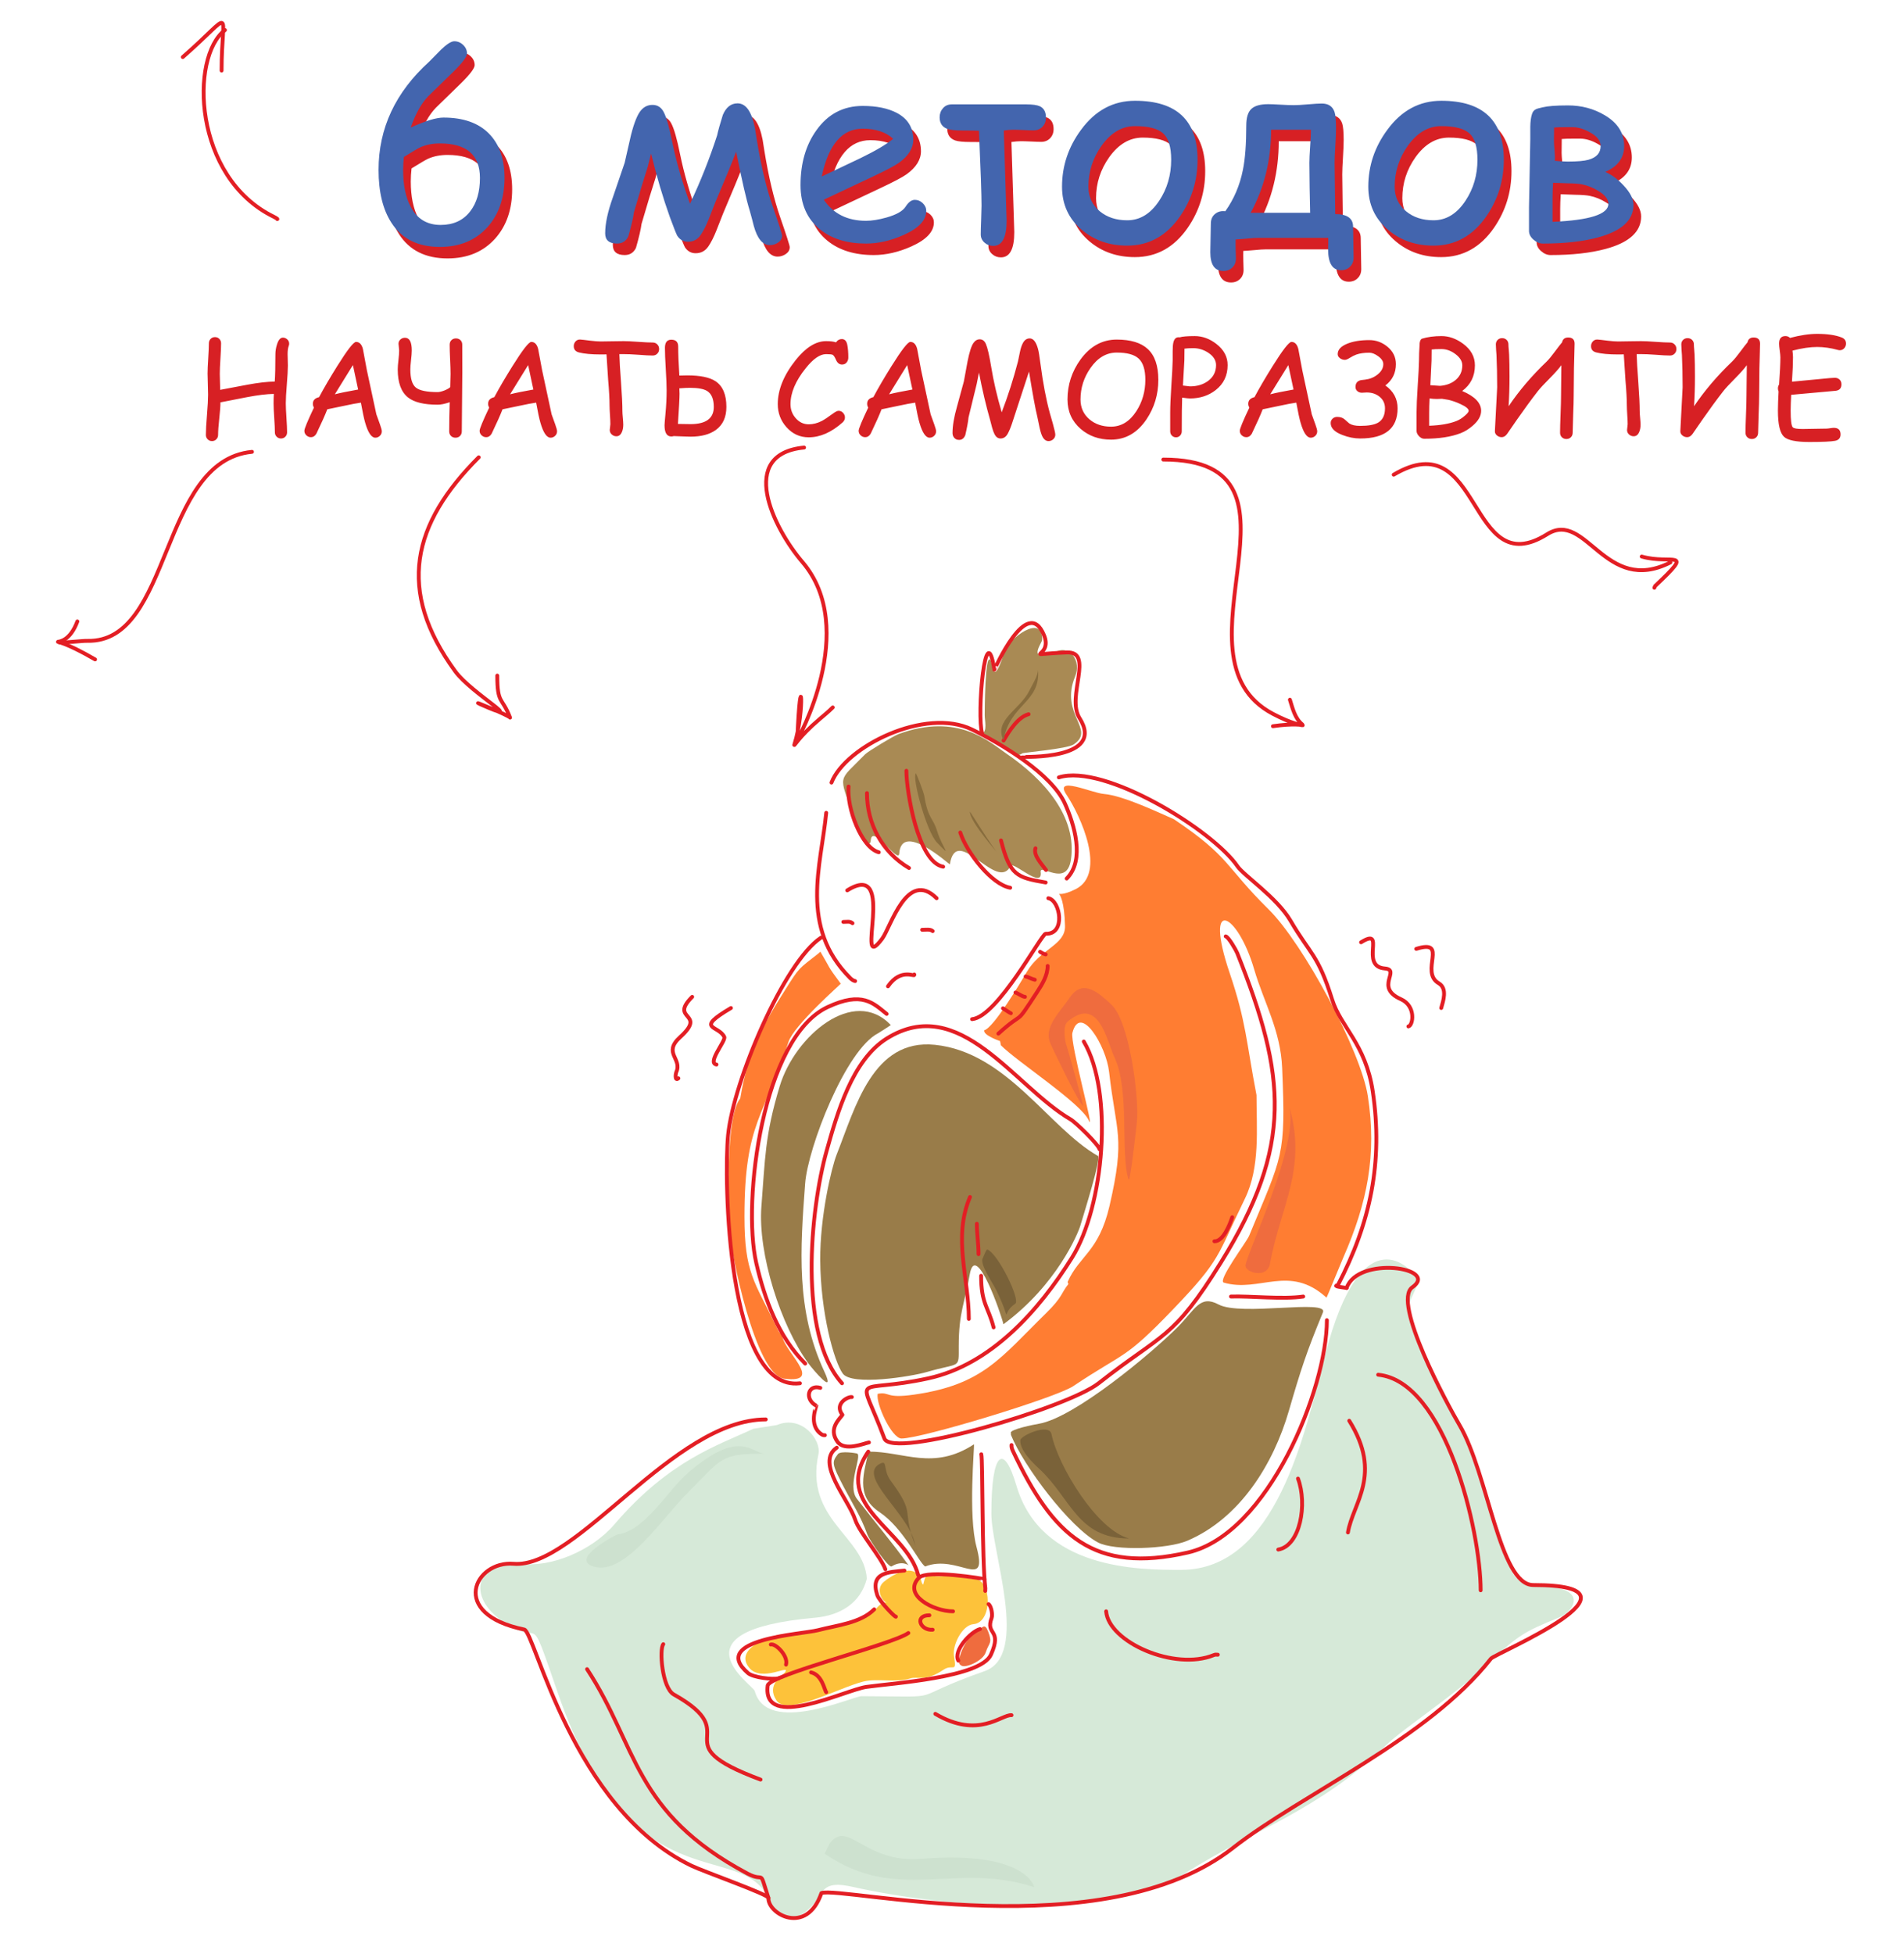 <?xml version="1.0" encoding="UTF-8" standalone="no"?>
<!DOCTYPE svg PUBLIC "-//W3C//DTD SVG 1.1//EN" "http://www.w3.org/Graphics/SVG/1.1/DTD/svg11.dtd">
<svg width="773px" height="793px" version="1.1" xmlns="http://www.w3.org/2000/svg" xmlns:xlink="http://www.w3.org/1999/xlink" xml:space="preserve" xmlns:serif="http://www.serif.com/" style="fill-rule:evenodd;clip-rule:evenodd;stroke-linecap:round;stroke-linejoin:round;stroke-miterlimit:22.926;">
    <path d="M406.354,424.276C413.206,431.125 438.776,447.678 442.031,454.756C444.821,460.824 434.35,423.205 435.376,419.227C438.519,407.039 449.068,424.39 450.279,435.068C453.117,460.094 456.996,461.191 450.446,489.463C446.11,508.178 438.224,509.575 433.469,520.256C433.388,520.436 433.653,520.811 433.752,521.196C430.893,524.647 431.475,526.351 424.79,532.898C406.046,551.255 399.115,562.02 371.079,566.06C359.195,567.772 361.579,564.821 356.353,565.718C355.397,569.436 361.998,583.868 366.001,583.868C374.293,583.868 428.749,567.276 435.689,562.635C456.963,548.408 456.281,552.244 476.218,531.47C496.007,510.851 493.831,510.226 505.416,486.518C511.647,473.769 510.124,458.188 510.124,444.482C505.942,422.728 505.927,414.668 499.252,394.995C488.498,363.298 502.404,370.273 509.184,393.453C513.141,406.983 519.888,418.03 520.54,433.523C522.063,469.721 520.715,468.637 507.13,501.587C506.077,504.142 494.184,519.824 496.855,520.6C511.38,524.82 523.436,512.925 538.549,526.705C538.634,526.782 544.188,513.098 545.37,510.403C555.145,488.104 559.002,468.743 555.33,444.913C552.497,426.519 529.124,382.961 514.982,369.03C497.347,351.659 499.523,347.87 476.562,332.493C471.447,330.325 456.21,322.899 448.136,322.248C443.236,321.853 427.692,314.658 432.98,322.561C438.672,331.069 449.375,354.419 436.806,360.83C425.131,366.785 431.888,355.405 432.383,375.87C432.568,383.55 422.327,385.171 416.913,394.422C414.23,399.005 403.307,417.304 399.565,418.169C399.187,419.993 404.318,421.978 406.013,422.563L406.355,424.276L406.354,424.276ZM300.53,445.852C303.6,427.11 309.277,416.755 318.936,401.506C324.654,392.478 324.031,393.463 332.155,387.083L333.066,386.26C337.561,393.863 335.499,391.39 341.343,399.275C341.419,399.377 322.271,416.127 320.11,422.935C310.472,453.297 302.242,455.119 302.242,493.798C302.242,516.567 306.226,520.006 315.139,538.319C315.938,539.961 316.43,541.67 317.532,541.075C316.596,547.403 335.75,561.721 318.339,559.582C306.693,558.151 296.512,507.936 296.108,497.965C295.678,487.357 294.622,452.984 300.53,445.851L300.53,445.852Z" style="fill:#ff7d32;"/>
    <path d="M342.144,557.497C338.576,552.528 333.138,532.85 333.001,511.437C332.889,493.794 337.529,474.036 339.717,468.503C347.248,449.468 354.384,421.481 379.556,424.074C408.8,427.087 425.756,457.836 445.771,469.192C447.17,469.986 440.094,492.4 438.633,497.393C437.695,500.601 429.026,521.559 407.385,537.491C406.657,534.04 396.09,503.071 393.686,517.374C391.769,528.783 389.234,532.401 389.234,546.454C389.234,555.915 389.977,552.857 376.22,556.895C370.234,558.651 345.841,562.646 342.144,557.496L342.144,557.497ZM410.467,582.497C415.467,594.849 434.148,619.846 445.742,626.045C452.285,629.544 474.017,628.791 482.044,625.361C503.545,616.172 517.027,594.133 523.258,572.649C528.106,555.933 530.442,548.739 537.094,532.668C539.363,527.186 503.829,534.336 494.715,529.468C487.102,525.401 485.255,531.515 478.023,538.745C467.3,549.463 436.212,575.41 421.798,577.874C419.78,578.22 409.784,580.173 410.379,581.642C410.581,582.141 410.296,582.074 410.467,582.497ZM361.665,416.056C346.545,400.134 322.734,420.511 316.575,440.797C310.461,460.934 310.645,470.487 309.124,489.604C307.598,508.788 317.014,538.207 328.273,553.471C330.035,555.859 339.528,567.119 334.663,556.67C323.069,531.773 324.896,507.001 326.874,480.416C327.962,465.805 343.337,426.097 356.527,419.368C356.959,419.148 361.685,416.078 361.666,416.056L361.665,416.056ZM352.509,589.194C366.952,589.069 378.832,597.055 395.423,586.218C395.673,587.174 393.019,614.962 396.421,627.743C401.308,646.099 388.911,630.554 375.589,635.818C372.998,634.125 366.69,620.164 357.068,613.753C346.731,606.866 351.2,597.119 352.508,589.194L352.509,589.194ZM347.964,589.953C347.744,589.865 341.277,588.741 340.172,590.21C337.686,593.519 337.541,593.939 342.741,603.91C346.227,610.594 349.46,615.41 352.101,622.746C353.007,625.263 360.761,636.502 361.964,635.775C366.278,633.168 368.87,635.352 368.855,635.332C361.507,625.105 356.601,619.611 347.878,608.319C343.801,603.04 350.094,590.814 347.964,589.954L347.964,589.953Z" style="fill:#997c49;"/>
    <path d="M351.205,306.178C340.115,317.573 340.412,313.931 346.454,331.009C347.013,332.591 353.074,346.6 353.522,341.028C354.074,334.163 364.769,350.887 365.078,346.445C366.004,333.161 385.402,350.964 385.633,350.841C388.299,333.92 404.706,362.479 410.314,351.47C411.345,349.445 423.413,361.195 422.5,353.936C422.028,350.187 433.075,360.42 434.779,348.942C437.371,331.477 423.842,316.321 408.748,305.998C401.817,301.257 389.035,289.032 364.749,297.96C362.916,298.633 352.388,304.964 351.206,306.178L351.205,306.178ZM398.744,297.729C400.879,296.896 399.778,292.447 399.778,290.272C399.778,289.135 399.853,264.567 402.095,267.943C403.13,269.502 403.016,279.625 407.842,264.419C409.5,259.195 423.44,248.708 423.087,259.755C423.045,261.08 416.115,269.639 429.299,264.285C434.45,262.193 439.095,268.245 436.48,274.577C430.053,290.138 445.064,296.024 435.892,302.158C433.164,303.983 415.375,305.422 414.945,305.801C412.17,308.251 406.719,302.257 403.931,301.002C402.796,300.492 399.74,297.34 398.744,297.728L398.744,297.729Z" style="fill:#a98a54;"/>
    <path d="M390.383,676.077C392.216,677.119 399.073,674.046 400.157,670.75C401.531,666.574 403.055,667.082 401.186,662.24C399.717,658.431 398.907,660.657 395.891,662.64C392.817,664.659 390.85,668.604 389.72,672.021C388.677,675.175 389.664,675.667 390.383,676.076L390.383,676.077Z" style="fill:#ef6c3e;"/>
    <path d="M372.783,639.343C369.647,634.935 361.926,639.404 358.801,642.057C355.133,645.17 358.436,650.476 360.044,650.349C355.884,650.349 356.125,655.181 347.961,657.98C344.861,659.042 321.998,663.044 318.936,663.155C314.155,663.328 297.691,668.717 304.067,676.816C309.073,683.175 321.421,675.071 318.663,678.833C317.76,680.064 310.921,683.687 315.263,690.225C319.571,696.713 340.858,684.85 350.624,682.491C356.153,681.156 363.977,683.069 369.435,681.273C372.776,680.174 375.311,682.91 383.157,677.662C386.919,675.146 388.525,679.542 387.295,672.033C386.609,667.841 390.569,659.589 395.256,659.213C402.978,658.593 402.738,641.049 395.602,640.913C392.3,640.849 389.305,639.135 383.519,639.711C376.385,640.421 376.155,637.324 374.821,643.095C374.095,643.245 373.615,639.481 373.595,638.91L372.783,639.342L372.783,639.343Z" style="fill:#fdc23a;"/>
    <path d="M305.845,579.916C291.527,586.627 271.756,592.671 249.45,618.712C240.2,629.511 223.503,636.327 211.618,634.678C194.95,632.365 188.697,646.509 202.882,657.21C221.164,671.003 213.413,649.278 226.428,687.009C256.437,774.012 299.878,746.019 311.967,770.32C319.48,785.422 329.061,775.754 333.491,768.368C335.844,764.445 340.053,764.472 346.512,765.924C382.211,773.948 449.72,780.189 481.62,760.022C509.211,742.578 535.484,734.825 562.577,708.492C570.184,701.099 590.447,688.233 604.304,675.082C616.123,663.866 618.839,662.241 632.886,656.55C637.3,654.762 641.287,649.595 637.276,646.541C631.25,641.951 618.27,646.265 614.168,638.493C609.485,629.62 605.246,607.328 596.424,586.442C587.13,564.438 573.242,543.756 571.805,530.67C571.595,528.757 576.256,521.041 575.661,519.732C573.314,514.568 552.845,492.372 538.019,549.838C529.727,581.98 518.2,637.033 479.701,637.172C461.918,637.236 422.661,636.958 412.652,602.988C407.459,585.365 402.479,589.252 402.479,614.307C402.479,629.883 418.152,671.798 399.765,678.274C365.949,690.186 386.793,688.601 349.752,688.453C346.245,688.44 311.377,704.637 306.416,686.349C305.742,683.864 271.655,661.896 330.854,656.612C341.074,655.699 349.358,650.74 351.92,640.784C350.91,623.486 326.514,616.845 332.294,590.162C333.51,584.55 325.567,574.126 315.38,578.411L305.844,579.916L305.845,579.916Z" style="fill:#d6e9d8;"/>
    <g>
        <path d="M91.331,12.206C77.06,23.059 78.317,72.005 111.195,88C111.221,88.013 112.977,88.952 112.564,88.92" style="fill:none;stroke:#e31e24;stroke-width:1.56px;"/>
        <path d="M74.207,23.165C95.636,4.415 89.961,3.126 89.961,28.645M102.3,183.394C64.631,187.039 69.963,260.891 35.508,260.108C33.206,260.056 27.974,260.793 24.216,260.793" style="fill:none;stroke:#e31e24;stroke-width:1.56px;"/>
        <path d="M31.408,252.232C25.544,267.973 13.989,253.361 38.6,267.643M194.354,185.616C167.39,212.586 160.801,239.606 184.824,272.486C191.479,281.595 215.237,294.795 195.039,285.853C189.963,283.606 206.464,290.274 207.075,291.274C203.823,282.737 201.889,285.966 201.889,274.21M565.824,192.672C601.88,171.348 595.753,237.176 628.153,216.821C644.028,206.848 651.549,241.816 678.155,228.289M666.51,225.891C678.641,229.398 688.455,222.252 671.961,237.848L671.648,238.562M472.275,186.53C538.334,186.53 472.399,266.427 516.855,289.78C532.162,297.822 533.652,292.319 516.796,294.751M523.682,284.002C524.82,287.651 525.739,291.605 528.697,294.031M326.444,181.651C299.372,184.271 313.798,214.114 325.759,228.11C349.03,255.338 323.692,300.511 323.704,300.206C324.987,267.647 326.988,288.055 322.51,302.202C322.103,303.49 324.245,299.088 332.609,291.986C334.475,290.402 336.372,288.85 338.088,287.133" style="fill:none;stroke:#e31e24;stroke-width:1.56px;"/>
    </g>
    <g>
        <path d="M181.698,104.886C172.79,104.886 166.227,101.613 162.027,95.085C158.544,89.73 156.794,82.554 156.794,73.611C156.794,56.723 163.654,42.074 177.375,29.666L182.188,24.783C184.551,22.526 186.336,21.406 187.526,21.406C188.89,21.406 190.099,21.895 191.114,22.875C192.146,23.838 192.671,24.993 192.706,26.341C192.777,27.566 191.026,29.946 187.473,33.482L176.99,43.702C174.225,46.52 171.845,50.755 169.85,56.443C172.825,55.077 175.433,54.063 177.655,53.38C179.86,52.715 181.698,52.382 183.132,52.382C191.131,52.382 197.256,54.517 201.526,58.787C205.796,63.058 207.931,69.078 207.931,76.866C207.931,85.022 205.621,91.689 201.018,96.852C196.205,102.208 189.765,104.885 181.697,104.885L181.698,104.886ZM181.698,62.883C178.758,62.883 176.133,63.391 173.805,64.423C172.912,64.826 170.673,66.138 167.085,68.36C166.874,70.163 166.77,71.931 166.77,73.663C166.77,79.771 167.802,84.741 169.85,88.592C172.44,93.51 176.5,95.96 181.995,95.96C187.176,95.96 191.166,94.122 194.001,90.447C196.644,87.034 197.956,82.519 197.956,76.884C197.956,72.229 196.609,68.728 193.913,66.384C191.201,64.056 187.14,62.883 181.698,62.883L181.698,62.883ZM320.621,100.3C320.621,101.438 320.114,102.348 319.081,103.065C318.048,103.783 316.929,104.151 315.686,104.151C312.746,104.151 310.558,101.543 309.123,96.31C308.773,94.875 308.248,92.862 307.53,90.307C306.2,86.089 304.345,78.074 301.983,66.243C300.18,70.933 297.363,77.759 293.547,86.702L290.887,93.475C289.82,96.187 288.717,98.358 287.597,100.003C286.337,101.858 284.604,102.785 282.417,102.785C280.614,102.785 279.179,101.998 278.111,100.423C277.744,99.845 276.712,97.255 275.031,92.687C272.267,84.952 269.729,76.376 267.436,66.978L266.106,72.299C264.758,76.394 262.886,82.589 260.453,90.885C260.173,93.09 259.42,96.345 258.196,100.598C257.268,102.541 255.746,103.521 253.628,103.521C250.408,103.521 248.798,102.138 248.798,99.373C248.798,95.453 249.831,90.622 251.878,84.882L256.708,70.741L259.281,59.47C260.576,54.36 261.959,50.982 263.429,49.337C264.672,47.938 266.194,47.237 267.997,47.237C269.975,47.237 271.463,48.147 272.46,49.95C273.632,52.067 274.857,56.372 276.152,62.83C277.657,70.216 280.02,78.389 283.24,87.349C287.545,78.232 291.203,68.991 294.248,59.61C294.651,57.72 295.421,54.972 296.558,51.332C297.889,48.182 299.884,46.607 302.544,46.607C305.974,46.607 308.319,50.003 309.631,56.811C309.631,56.881 309.841,58.28 310.296,61.011C312.011,71.617 314.147,80.665 316.736,88.155C319.327,95.646 320.622,99.688 320.622,100.301L320.621,100.3ZM354.713,103.521C346.978,103.521 340.73,101.596 335.952,97.727C330.719,93.474 328.112,87.489 328.112,79.806C328.112,70.933 330.264,63.494 334.588,57.492C339.261,50.929 345.526,47.656 353.367,47.656C359.038,47.656 363.675,48.619 367.28,50.527C371.691,52.889 373.896,56.512 373.896,61.395C373.896,64.807 371.953,67.923 368.086,70.723C366.37,71.948 362.749,73.855 357.2,76.463L337.564,85.721C339.472,88.556 341.869,90.692 344.722,92.126C347.575,93.561 350.9,94.279 354.698,94.279C357.043,94.279 359.826,93.842 362.993,92.949C367.036,91.811 369.626,90.341 370.782,88.521C371.954,86.684 373.197,85.774 374.527,85.774C375.734,85.774 376.802,86.229 377.73,87.121C378.675,88.031 379.147,89.081 379.147,90.271C379.147,94.051 376.084,97.306 369.977,100.037C364.744,102.364 359.669,103.52 354.715,103.52L354.713,103.521ZM353.349,56.898C349.166,56.898 345.701,58.508 342.936,61.728C340.153,64.966 338.088,69.814 336.723,76.307L352.474,68.833C358.669,65.824 363.08,63.216 365.704,60.993C362.764,58.263 358.634,56.898 353.349,56.898ZM427.746,52.383C427.746,53.888 427.273,55.13 426.328,56.11C425.383,57.091 424.176,57.58 422.705,57.58C421.778,57.58 420.413,57.528 418.575,57.44C416.738,57.352 415.355,57.317 414.427,57.317C413.412,57.317 412.135,57.423 410.629,57.632L411.784,94.227C411.784,101.052 409.982,104.465 406.359,104.465C404.994,104.465 403.804,104.028 402.807,103.135C401.791,102.242 401.284,101.14 401.284,99.81C401.284,98.515 401.336,96.572 401.441,93.981L401.599,88.136C401.599,83.638 401.249,73.505 400.549,57.737C399.429,57.666 397.241,57.631 394.038,57.631C391.046,57.631 388.981,57.421 387.826,57.018C385.673,56.266 384.588,54.673 384.588,52.276C384.588,50.841 385.043,49.598 385.953,48.566C386.863,47.533 388.036,47.026 389.523,47.026L419.8,47.026C422.32,47.026 424.158,47.288 425.278,47.796C426.923,48.584 427.745,50.106 427.745,52.381L427.746,52.383ZM489.297,69.482C489.297,77.917 486.935,85.565 482.227,92.426C476.731,100.389 469.574,104.361 460.736,104.361C453.508,104.361 447.365,102.226 442.307,97.956C436.952,93.458 434.274,87.613 434.274,80.437C434.274,72.002 436.847,64.301 442.01,57.336C447.768,49.478 455.066,45.558 463.904,45.558C480.828,45.558 489.298,53.539 489.298,69.482L489.297,69.482ZM478.587,69.482C478.587,64.284 477.484,60.714 475.296,58.771C473.109,56.829 469.311,55.848 463.903,55.848C458.67,55.848 454.137,58.491 450.34,63.794C446.77,68.817 444.985,74.365 444.985,80.437C444.985,84.533 446.525,87.876 449.623,90.43C452.58,92.863 456.291,94.071 460.736,94.071C465.916,94.071 470.239,91.428 473.739,86.125C476.977,81.242 478.587,75.694 478.587,69.482L478.587,69.482ZM552.651,109.262C552.651,110.731 552.179,111.939 551.217,112.902C550.272,113.865 549.047,114.337 547.576,114.337C544.059,114.337 542.309,111.519 542.309,105.901C542.309,105.411 542.326,104.589 542.361,103.416L542.361,101.211L513.852,101.211C512.802,101.211 511.297,101.316 509.336,101.509C507.219,101.701 505.696,101.806 504.769,101.841C504.734,102.839 504.734,104.116 504.769,105.708L504.874,109.559C504.874,111.064 504.402,112.289 503.44,113.234C502.477,114.179 501.269,114.652 499.799,114.652C496.247,114.652 494.479,112.114 494.479,107.039C494.479,105.744 494.514,103.801 494.584,101.245L494.69,95.435C494.69,93.755 495.25,92.442 496.405,91.498C497.543,90.553 498.925,90.185 500.57,90.395C504.07,85.477 506.45,79.912 507.693,73.682C508.621,69.184 509.075,63.146 509.075,55.586C509.075,52.418 509.758,50.178 511.123,48.883C512.488,47.588 514.781,46.94 518.001,46.94C518.859,46.94 520.451,46.993 522.796,47.133C525.141,47.273 526.996,47.343 528.379,47.343C529.674,47.343 531.599,47.237 534.172,47.011C536.745,46.783 538.583,46.678 539.72,46.678C542.38,46.678 544.112,47.798 544.9,50.074C545.302,51.263 545.512,53.521 545.512,56.846C545.512,58.421 545.424,60.749 545.231,63.847C545.039,66.945 544.934,69.272 544.934,70.812L545.197,91.551C550.027,91.551 552.442,93.266 552.442,96.679C552.442,98.078 552.477,100.179 552.547,102.962L552.653,109.262L552.651,109.262ZM535.324,57.318L519.153,57.318C519.153,69.674 516.389,80.909 510.858,91.025L535.01,91.025C535.01,89.555 534.939,86.177 534.799,80.909L534.694,70.776C534.694,69.306 534.799,67.066 535.009,64.073C535.219,61.08 535.324,58.823 535.324,57.318ZM613.642,69.481C613.642,77.917 611.279,85.565 606.571,92.425C601.076,100.388 593.918,104.361 585.08,104.361C577.852,104.361 571.709,102.226 566.652,97.955C561.296,93.458 558.619,87.613 558.619,80.437C558.619,72.001 561.192,64.301 566.354,57.335C572.112,49.478 579.41,45.558 588.248,45.558C605.172,45.558 613.642,53.538 613.642,69.482L613.642,69.481ZM602.931,69.481C602.931,64.283 601.829,60.713 599.641,58.771C597.454,56.828 593.655,55.848 588.248,55.848C583.015,55.848 578.482,58.491 574.685,63.793C571.114,68.816 569.329,74.364 569.329,80.437C569.329,84.532 570.869,87.875 573.967,90.43C576.925,92.863 580.635,94.07 585.08,94.07C590.26,94.07 594.584,91.428 598.084,86.125C601.321,81.242 602.931,75.694 602.931,69.481L602.931,69.481ZM666.285,87.822C666.285,94.07 661.437,98.481 651.724,101.071C645.633,102.698 638.231,103.521 629.497,103.521C628.168,103.521 626.889,102.996 625.682,101.928C624.474,100.878 623.862,99.688 623.862,98.392L623.862,88.662C623.862,88.556 624.037,79.403 624.387,61.185L624.387,56.057C624.422,53.974 624.649,52.295 625.052,51.034C625.332,50.071 625.839,49.407 626.592,49.039C626.942,48.828 627.869,48.549 629.41,48.216C631.475,47.709 634.887,47.446 639.682,47.446C645.178,47.446 650.183,48.777 654.663,51.454C659.896,54.569 662.503,58.717 662.503,63.897C662.503,68.693 659.948,72.21 654.838,74.433C657.428,75.553 659.896,77.373 662.241,79.91C664.936,82.763 666.284,85.406 666.284,87.82L666.285,87.822ZM652.949,63.917C652.949,61.816 651.514,59.979 648.626,58.386C646.106,56.969 643.708,56.268 641.451,56.268L639.333,56.268C636.743,56.268 634.975,56.321 634.048,56.426C634.013,57.599 633.995,59.489 633.995,62.114C633.995,62.761 634.083,64.056 634.258,65.981C634.398,67.609 634.433,68.921 634.363,69.919C636.306,70.129 638.073,70.234 639.648,70.234C643.481,70.234 646.264,69.989 648.014,69.499C651.304,68.571 652.949,66.716 652.949,63.916L652.949,63.917ZM656.099,87.386C656.099,85.548 654.751,83.798 652.039,82.17C649.956,80.875 647.769,79.983 645.476,79.51C644.146,79.23 642.185,79.09 639.578,79.055L633.628,78.845C633.487,81.155 633.417,83.132 633.417,84.725L633.417,94.701C648.538,94.053 656.099,91.621 656.099,87.385L656.099,87.386Z" style="fill:#d72024;fill-rule:nonzero;"/>
        <path d="M178.592,100.226C169.684,100.226 163.121,96.954 158.92,90.425C155.438,85.07 153.688,77.894 153.688,68.951C153.688,52.063 160.548,37.414 174.269,25.006L179.082,20.123C181.444,17.866 183.23,16.746 184.42,16.746C185.784,16.746 186.993,17.235 188.007,18.215C189.04,19.178 189.565,20.333 189.6,21.681C189.67,22.906 187.92,25.286 184.367,28.822L173.884,39.042C171.119,41.86 168.739,46.095 166.744,51.783C169.718,50.417 172.326,49.403 174.549,48.72C176.754,48.055 178.591,47.722 180.026,47.722C188.024,47.722 194.15,49.857 198.419,54.127C202.69,58.398 204.825,64.418 204.825,72.206C204.825,80.362 202.515,87.029 197.912,92.192C193.099,97.548 186.659,100.225 178.591,100.225L178.592,100.226ZM178.592,58.223C175.651,58.223 173.027,58.731 170.699,59.763C169.806,60.166 167.566,61.478 163.978,63.701C163.768,65.503 163.663,67.271 163.663,69.003C163.663,75.111 164.696,80.081 166.743,83.932C169.333,88.85 173.393,91.3 178.889,91.3C184.069,91.3 188.059,89.462 190.895,85.787C193.537,82.375 194.85,77.859 194.85,72.224C194.85,67.569 193.502,64.069 190.807,61.724C188.094,59.396 184.034,58.223 178.591,58.223L178.592,58.223ZM317.515,95.641C317.515,96.778 317.007,97.688 315.975,98.405C314.942,99.123 313.822,99.491 312.579,99.491C309.639,99.491 307.452,96.883 306.017,91.65C305.667,90.215 305.141,88.202 304.424,85.647C303.094,81.429 301.239,73.414 298.876,61.583C297.074,66.273 294.257,73.1 290.441,82.042L287.781,88.815C286.713,91.528 285.611,93.698 284.49,95.343C283.23,97.198 281.498,98.125 279.311,98.125C277.508,98.125 276.073,97.338 275.005,95.763C274.638,95.185 273.605,92.595 271.925,88.027C269.16,80.292 266.622,71.716 264.33,62.319L263,67.639C261.652,71.734 259.78,77.929 257.347,86.225C257.067,88.43 256.314,91.685 255.09,95.938C254.162,97.881 252.639,98.861 250.522,98.861C247.302,98.861 245.691,97.478 245.691,94.713C245.691,90.793 246.725,85.962 248.771,80.222L253.602,66.081L256.175,54.81C257.47,49.7 258.853,46.322 260.323,44.677C261.566,43.278 263.088,42.577 264.891,42.577C266.868,42.577 268.356,43.487 269.353,45.29C270.526,47.407 271.751,51.713 273.046,58.17C274.551,65.556 276.913,73.73 280.133,82.69C284.439,73.572 288.097,64.331 291.142,54.95C291.545,53.06 292.314,50.313 293.452,46.673C294.782,43.522 296.778,41.947 299.437,41.947C302.867,41.947 305.213,45.343 306.525,52.151C306.525,52.221 306.735,53.62 307.19,56.351C308.905,66.957 311.04,76.005 313.63,83.495C316.22,90.986 317.515,95.028 317.515,95.641L317.515,95.641ZM351.607,98.861C343.871,98.861 337.624,96.936 332.846,93.067C327.613,88.814 325.006,82.829 325.006,75.146C325.006,66.273 327.158,58.834 331.482,52.832C336.154,46.269 342.42,42.997 350.261,42.997C355.931,42.997 360.569,43.96 364.174,45.867C368.584,48.229 370.79,51.852 370.79,56.735C370.79,60.147 368.847,63.263 364.979,66.063C363.264,67.288 359.642,69.196 354.094,71.803L334.458,81.061C336.365,83.897 338.763,86.032 341.615,87.466C344.468,88.901 347.793,89.619 351.592,89.619C353.937,89.619 356.72,89.182 359.887,88.289C363.93,87.151 366.52,85.681 367.675,83.861C368.847,82.024 370.09,81.114 371.42,81.114C372.628,81.114 373.695,81.569 374.623,82.461C375.568,83.371 376.041,84.421 376.041,85.611C376.041,89.391 372.978,92.646 366.87,95.377C361.637,97.704 356.562,98.86 351.609,98.86L351.607,98.861ZM350.242,52.238C346.059,52.238 342.594,53.848 339.829,57.068C337.047,60.306 334.982,65.154 333.616,71.647L349.367,64.173C355.563,61.164 359.973,58.556 362.598,56.333C359.658,53.603 355.528,52.238 350.242,52.238ZM424.64,47.723C424.64,49.228 424.167,50.47 423.222,51.451C422.277,52.431 421.069,52.92 419.599,52.92C418.671,52.92 417.307,52.868 415.469,52.78C413.632,52.692 412.249,52.658 411.321,52.658C410.306,52.658 409.029,52.763 407.523,52.973L408.678,89.567C408.678,96.393 406.875,99.805 403.253,99.805C401.888,99.805 400.698,99.368 399.7,98.475C398.685,97.582 398.177,96.48 398.177,95.15C398.177,93.855 398.23,91.912 398.335,89.321L398.493,83.476C398.493,78.978 398.143,68.845 397.443,53.077C396.322,53.006 394.135,52.971 390.932,52.971C387.939,52.971 385.874,52.761 384.719,52.359C382.566,51.606 381.481,50.014 381.481,47.616C381.481,46.181 381.936,44.938 382.847,43.906C383.757,42.873 384.929,42.366 386.417,42.366L416.694,42.366C419.214,42.366 421.051,42.629 422.171,43.136C423.817,43.924 424.639,45.446 424.639,47.721L424.64,47.723ZM486.191,64.822C486.191,73.257 483.828,80.905 479.12,87.766C473.625,95.729 466.467,99.701 457.629,99.701C450.401,99.701 444.259,97.566 439.201,93.296C433.846,88.798 431.168,82.953 431.168,75.777C431.168,67.342 433.741,59.641 438.903,52.676C444.662,44.818 451.96,40.898 460.798,40.898C477.721,40.898 486.192,48.879 486.192,64.822L486.191,64.822ZM475.48,64.822C475.48,59.624 474.378,56.054 472.19,54.111C470.003,52.169 466.205,51.189 460.797,51.189C455.564,51.189 451.031,53.831 447.234,59.134C443.664,64.157 441.878,69.705 441.878,75.777C441.878,79.873 443.418,83.216 446.517,85.771C449.474,88.203 453.184,89.411 457.63,89.411C462.81,89.411 467.133,86.768 470.633,81.465C473.871,76.582 475.481,71.034 475.481,64.822L475.48,64.822ZM549.545,104.602C549.545,106.071 549.072,107.279 548.11,108.242C547.165,109.205 545.94,109.677 544.47,109.677C540.952,109.677 539.202,106.859 539.202,101.242C539.202,100.751 539.22,99.929 539.255,98.756L539.255,96.551L510.745,96.551C509.696,96.551 508.19,96.656 506.23,96.849C504.112,97.041 502.59,97.146 501.663,97.181C501.627,98.179 501.627,99.456 501.663,101.049L501.768,104.899C501.768,106.404 501.295,107.629 500.333,108.574C499.371,109.519 498.163,109.992 496.693,109.992C493.14,109.992 491.373,107.454 491.373,102.379C491.373,101.084 491.408,99.141 491.478,96.586L491.583,90.775C491.583,89.095 492.144,87.782 493.299,86.838C494.436,85.893 495.819,85.525 497.464,85.735C500.964,80.817 503.344,75.252 504.586,69.022C505.514,64.524 505.969,58.486 505.969,50.926C505.969,47.758 506.651,45.519 508.016,44.223C509.382,42.928 511.674,42.28 514.895,42.28C515.752,42.28 517.344,42.333 519.69,42.473C522.035,42.613 523.89,42.683 525.273,42.683C526.568,42.683 528.493,42.577 531.066,42.351C533.639,42.123 535.476,42.018 536.613,42.018C539.273,42.018 541.006,43.138 541.794,45.414C542.196,46.603 542.406,48.861 542.406,52.186C542.406,53.761 542.318,56.089 542.125,59.187C541.933,62.285 541.828,64.612 541.828,66.152L542.09,86.891C546.921,86.891 549.336,88.606 549.336,92.019C549.336,93.418 549.371,95.519 549.441,98.302L549.546,104.602L549.545,104.602ZM532.218,52.659L516.048,52.659C516.048,65.014 513.283,76.25 507.752,86.365L531.904,86.365C531.904,84.896 531.834,81.518 531.693,76.25L531.588,66.117C531.588,64.647 531.693,62.407 531.903,59.414C532.114,56.421 532.218,54.164 532.218,52.659ZM610.536,64.822C610.536,73.258 608.173,80.906 603.466,87.766C597.97,95.729 590.812,99.702 581.974,99.702C574.747,99.702 568.604,97.567 563.546,93.296C558.191,88.799 555.513,82.953 555.513,75.778C555.513,67.342 558.086,59.642 563.249,52.676C569.007,44.818 576.305,40.899 585.143,40.899C602.066,40.899 610.537,48.879 610.537,64.823L610.536,64.822ZM599.825,64.822C599.825,59.624 598.723,56.054 596.535,54.112C594.348,52.169 590.55,51.189 585.142,51.189C579.909,51.189 575.376,53.831 571.579,59.134C568.009,64.157 566.224,69.705 566.224,75.778C566.224,79.873 567.763,83.216 570.862,85.771C573.819,88.204 577.529,89.411 581.975,89.411C587.155,89.411 591.478,86.769 594.978,81.466C598.216,76.583 599.826,71.035 599.826,64.822L599.825,64.822ZM663.179,83.163C663.179,89.411 658.331,93.822 648.618,96.412C642.528,98.039 635.125,98.862 626.392,98.862C625.062,98.862 623.784,98.337 622.577,97.269C621.369,96.219 620.756,95.029 620.756,93.733L620.756,84.003C620.756,83.897 620.931,74.744 621.281,56.526L621.281,51.398C621.316,49.315 621.543,47.635 621.946,46.375C622.226,45.412 622.734,44.747 623.486,44.38C623.836,44.169 624.764,43.89 626.304,43.557C628.369,43.05 631.781,42.787 636.577,42.787C642.072,42.787 647.077,44.117 651.558,46.795C656.791,49.91 659.398,54.058 659.398,59.238C659.398,64.033 656.842,67.551 651.732,69.774C654.322,70.894 656.79,72.714 659.136,75.251C661.831,78.104 663.178,80.747 663.178,83.161L663.179,83.163ZM649.843,59.257C649.843,57.157 648.409,55.32 645.521,53.727C643,52.309 640.603,51.609 638.345,51.609L636.227,51.609C633.637,51.609 631.87,51.662 630.942,51.767C630.907,52.939 630.889,54.829 630.889,57.455C630.889,58.102 630.977,59.397 631.152,61.322C631.293,62.95 631.328,64.262 631.257,65.26C633.2,65.47 634.968,65.575 636.543,65.575C640.375,65.575 643.159,65.33 644.908,64.84C648.199,63.912 649.844,62.057 649.844,59.257L649.843,59.257ZM652.993,82.727C652.993,80.889 651.646,79.139 648.933,77.511C646.85,76.216 644.663,75.324 642.37,74.851C641.04,74.57 639.08,74.431 636.473,74.396L630.522,74.186C630.382,76.496 630.312,78.473 630.312,80.066L630.312,90.041C645.433,89.394 652.993,86.962 652.993,82.726L652.993,82.727Z" style="fill:#4365ae;fill-rule:nonzero;"/>
        <path d="M117.162,140.592C116.898,141.313 116.766,142.377 116.766,143.765C116.766,144.275 116.784,145.04 116.819,146.06L116.872,148.346C116.872,150.069 116.732,152.628 116.45,156.022C116.169,159.425 116.028,161.983 116.028,163.706C116.028,165.007 116.116,166.968 116.291,169.579C116.467,172.191 116.555,174.151 116.555,175.479C116.555,176.182 116.318,176.771 115.843,177.255C115.368,177.738 114.779,177.976 114.076,177.976C113.39,177.976 112.801,177.738 112.318,177.255C111.834,176.771 111.596,176.183 111.596,175.479C111.596,174.151 111.509,172.182 111.333,169.57C111.157,166.959 111.069,164.999 111.069,163.697C111.069,162.425 111.105,161.152 111.175,159.881C108.247,159.934 104.615,160.374 100.298,161.2L89.493,163.311C89.493,164.858 89.335,167.047 89.018,169.896C88.702,172.736 88.543,174.943 88.543,176.508C88.543,177.212 88.305,177.809 87.831,178.293C87.356,178.785 86.767,179.032 86.064,179.032C85.361,179.032 84.771,178.785 84.297,178.293C83.822,177.81 83.584,177.212 83.584,176.508C83.584,174.68 83.734,171.962 84.033,168.348C84.331,164.727 84.481,162.009 84.481,160.189C84.481,159.24 84.446,157.815 84.376,155.907L84.27,151.599C84.27,150.245 84.359,148.205 84.534,145.48C84.71,142.754 84.798,140.714 84.798,139.351C84.798,138.63 85.036,138.032 85.51,137.549C85.985,137.065 86.574,136.827 87.278,136.827C87.981,136.827 88.57,137.065 89.045,137.549C89.519,138.032 89.757,138.63 89.757,139.36C89.757,140.732 89.669,142.789 89.493,145.532C89.318,148.275 89.229,150.333 89.229,151.713L89.388,158.237L100.413,156.153C104.818,155.336 108.528,154.905 111.544,154.869C111.719,152.417 111.807,148.715 111.807,143.765C111.807,142.455 112.027,141.136 112.458,139.8C113.021,137.962 113.831,137.039 114.859,137.039C115.518,137.039 116.107,137.277 116.626,137.751C117.144,138.217 117.4,138.816 117.4,139.536C117.4,139.8 117.321,140.152 117.162,140.591L117.162,140.592ZM152.384,177.66C150.801,177.66 149.421,175.62 148.251,171.549C147.794,170.002 147.214,167.294 146.519,163.425C144.778,163.67 142.501,164.102 139.687,164.717L132.874,166.132C132.012,168.383 130.543,171.671 128.46,176.006C127.907,176.964 127.168,177.448 126.219,177.448C125.533,177.448 124.926,177.202 124.381,176.701C123.845,176.2 123.572,175.584 123.572,174.846C123.572,174.019 124.864,170.881 127.459,165.429C127.168,164.981 127.019,164.471 127.019,163.881C127.019,162.492 127.863,161.595 129.542,161.199C131.494,157.524 133.965,153.304 136.946,148.538C141.016,142.032 143.549,138.779 144.542,138.779C145.905,138.779 146.828,139.72 147.329,141.61L148.947,150.27L152.798,168.171L154.267,172.26C154.768,173.649 155.014,174.581 155.014,175.047C155.014,175.786 154.75,176.41 154.214,176.911C153.678,177.412 153.071,177.658 152.385,177.658L152.384,177.66ZM143.275,148.179L135.942,160.04C138.017,159.503 141.165,158.862 145.394,158.106L143.275,148.18L143.275,148.179ZM187.694,151.116L187.483,175.11C187.483,175.848 187.245,176.455 186.762,176.938C186.278,177.421 185.671,177.659 184.924,177.659C184.186,177.659 183.57,177.421 183.087,176.938C182.603,176.455 182.366,175.839 182.366,175.101C182.366,171.425 182.436,167.478 182.577,163.257C180.616,163.925 178.98,164.259 177.679,164.259C172.14,164.259 168.131,163.283 165.652,161.322C162.864,159.107 161.475,155.317 161.475,149.945C161.475,149.031 161.572,147.756 161.765,146.121C161.95,144.477 162.047,143.202 162.047,142.296C162.047,141.971 162.003,141.505 161.924,140.898C161.836,140.3 161.792,139.843 161.792,139.535C161.792,138.832 162.047,138.252 162.566,137.786C163.076,137.32 163.7,137.092 164.421,137.092C166.258,137.092 167.173,138.806 167.173,142.244C167.173,143.15 167.076,144.442 166.883,146.095C166.689,147.757 166.593,149.04 166.593,149.946C166.593,153.639 167.34,156.092 168.843,157.314C170.338,158.536 173.284,159.143 177.671,159.143C178.401,159.143 179.333,158.914 180.493,158.465C181.575,158.017 182.34,157.569 182.788,157.138L182.92,151.783C182.92,150.298 182.858,148.311 182.735,145.849C182.612,143.378 182.56,141.391 182.56,139.905C182.56,139.149 182.797,138.533 183.281,138.059C183.756,137.593 184.362,137.355 185.101,137.355C185.857,137.355 186.472,137.593 186.947,138.068C187.43,138.533 187.668,139.149 187.668,139.905L187.694,151.115L187.694,151.116ZM223.531,177.66C221.948,177.66 220.568,175.62 219.399,171.549C218.941,170.001 218.361,167.293 217.666,163.424C215.925,163.67 213.648,164.102 210.835,164.717L204.021,166.132C203.159,168.383 201.691,171.671 199.608,176.006C199.054,176.964 198.315,177.447 197.366,177.447C196.68,177.447 196.073,177.202 195.528,176.7C194.992,176.199 194.719,175.584 194.719,174.845C194.719,174.019 196.012,170.88 198.606,165.429C198.316,164.98 198.166,164.47 198.166,163.881C198.166,162.492 199.01,161.595 200.689,161.199C202.641,157.524 205.112,153.303 208.093,148.538C212.164,142.031 214.696,138.779 215.689,138.779C217.052,138.779 217.975,139.719 218.477,141.61L220.094,150.27L223.945,168.171L225.414,172.259C225.915,173.649 226.161,174.58 226.161,175.047C226.161,175.785 225.897,176.409 225.361,176.91C224.825,177.411 224.218,177.658 223.533,177.658L223.531,177.66ZM214.422,148.179L207.089,160.039C209.164,159.503 212.312,158.861 216.541,158.106L214.422,148.179L214.422,148.179ZM265.004,144.301C263.738,144.301 261.778,144.205 259.14,143.993C256.573,143.809 254.621,143.72 253.284,143.738L251.456,143.738C251.508,146.113 251.729,149.963 252.133,155.291C252.502,160.259 252.686,164.119 252.686,166.871C252.686,167.468 252.748,168.383 252.862,169.596C252.976,170.818 253.037,171.741 253.037,172.356C253.037,173.526 252.853,174.537 252.475,175.372C251.991,176.506 251.244,177.078 250.233,177.078C249.547,177.078 248.923,176.84 248.377,176.356C247.824,175.873 247.551,175.257 247.551,174.501C247.551,174.237 247.594,173.85 247.682,173.34C247.762,172.821 247.806,172.434 247.806,172.179C247.806,171.335 247.753,170.069 247.638,168.39C247.533,166.702 247.471,165.427 247.471,164.574C247.471,162.113 247.286,158.657 246.9,154.208L246.231,143.842L243.884,143.868C240.129,143.868 237.175,143.595 235.021,143.042C233.632,142.681 232.937,141.837 232.937,140.492C232.937,139.788 233.157,139.173 233.606,138.646C234.124,138.039 234.784,137.766 235.584,137.819C236.19,137.854 237.562,138.004 239.708,138.285C241.422,138.488 242.811,138.593 243.875,138.593C244.904,138.593 246.46,138.567 248.553,138.523L253.239,138.461C254.557,138.461 256.518,138.558 259.121,138.743C261.714,138.936 263.675,139.023 264.994,139.023C265.732,139.023 266.357,139.278 266.85,139.788C267.351,140.29 267.597,140.923 267.597,141.679C267.597,142.418 267.351,143.033 266.85,143.543C266.357,144.053 265.742,144.299 265.003,144.299L265.004,144.301ZM294.906,165.148C294.906,169.342 293.473,172.463 290.607,174.529C288.101,176.331 284.672,177.237 280.329,177.237C279.502,177.237 278.368,177.202 276.926,177.132L273.532,176.999C273.215,177.104 272.882,177.157 272.548,177.157C270.71,177.157 269.795,175.637 269.795,172.594C269.795,172.155 269.919,170.661 270.156,168.119C270.481,164.681 270.639,161.472 270.639,158.482C270.639,156.443 270.525,153.558 270.296,149.849C270.067,146.129 269.953,143.246 269.953,141.205C269.953,138.99 270.815,137.882 272.538,137.882C274.402,137.882 275.334,138.806 275.334,140.66C275.334,143.676 275.492,147.606 275.809,152.442C277.321,152.389 278.385,152.363 279.001,152.363C284.275,152.363 288.109,153.154 290.501,154.737C293.438,156.698 294.906,160.162 294.906,165.147L294.906,165.148ZM289.789,165.165C289.789,162.018 288.91,159.881 287.161,158.747C285.781,157.85 283.432,157.411 280.118,157.411C279.186,157.411 277.753,157.472 275.81,157.613C275.863,158.281 275.889,159.011 275.889,159.802C275.889,161.42 275.669,165.509 275.23,172.067L280.33,172.146C286.634,172.146 289.79,169.816 289.79,165.165L289.789,165.165ZM341.866,147.959C340.767,147.959 339.94,147.317 339.395,146.033C338.912,144.934 338.472,144.257 338.059,144.019C337.699,143.835 336.81,143.739 335.386,143.739C332.898,143.739 330.137,145.646 327.104,149.462C322.989,154.579 320.932,159.441 320.932,164.031C320.932,166.246 321.644,168.154 323.068,169.754C324.518,171.399 326.277,172.225 328.335,172.225C330.102,172.225 331.869,171.768 333.655,170.862C334.648,170.344 336.169,169.332 338.226,167.82C339.202,167.099 339.941,166.739 340.442,166.739C341.181,166.739 341.796,167.02 342.288,167.574C342.79,168.137 343.036,168.752 343.036,169.438C343.036,170.211 342.711,170.888 342.06,171.477C337.532,175.495 332.951,177.5 328.317,177.5C324.766,177.5 321.767,176.138 319.314,173.403C316.949,170.757 315.763,167.636 315.763,164.022C315.763,158.202 318.198,152.231 323.068,146.112C327.139,141.013 331.237,138.463 335.378,138.463C336.213,138.463 336.969,138.498 337.637,138.577C338.306,138.657 338.904,138.78 339.414,138.956C340.011,138.068 340.794,137.619 341.76,137.619C342.939,137.619 343.686,138.402 343.994,139.966C344.267,141.356 344.408,143.07 344.408,145.093C344.408,145.805 344.223,146.42 343.845,146.956C343.379,147.624 342.719,147.958 341.867,147.958L341.866,147.959ZM377.413,177.659C375.83,177.659 374.45,175.619 373.281,171.549C372.823,170.001 372.243,167.293 371.548,163.424C369.807,163.67 367.53,164.101 364.717,164.716L357.903,166.132C357.041,168.383 355.573,171.671 353.49,176.005C352.936,176.964 352.197,177.447 351.248,177.447C350.562,177.447 349.955,177.201 349.41,176.7C348.874,176.199 348.601,175.583 348.601,174.845C348.601,174.018 349.894,170.88 352.488,165.428C352.198,164.98 352.048,164.47 352.048,163.881C352.048,162.491 352.892,161.594 354.571,161.198C356.523,157.523 358.994,153.303 361.975,148.537C366.046,142.031 368.578,138.778 369.571,138.778C370.934,138.778 371.857,139.719 372.359,141.609L373.976,150.27L377.827,168.171L379.296,172.259C379.797,173.648 380.043,174.58 380.043,175.046C380.043,175.785 379.779,176.409 379.243,176.91C378.707,177.411 378.1,177.657 377.415,177.657L377.413,177.659ZM368.304,148.178L360.971,160.039C363.046,159.502 366.194,158.861 370.423,158.105L368.304,148.179L368.304,148.178ZM425.718,179.03C424.786,179.03 424.021,178.547 423.424,177.588C422.914,176.761 422.447,175.381 422.034,173.455L421.111,169.015C420.408,166.272 419.291,160.205 417.761,150.815L411.07,171.257C410.455,173.2 409.804,174.792 409.137,176.031C408.415,177.324 407.44,177.975 406.217,177.975C405.206,177.975 404.406,177.429 403.817,176.339C403.439,175.618 403.096,174.695 402.789,173.578L402.041,170.721C400.309,164.654 398.779,158.156 397.451,151.228L396.528,155.844L393.205,169.463C393.064,171.054 392.633,173.419 391.912,176.549C391.403,177.886 390.55,178.554 389.371,178.554C388.527,178.554 387.859,178.255 387.358,177.648C386.927,177.138 386.716,176.497 386.716,175.74C386.716,172.874 387.305,169.348 388.492,165.172L391.323,154.788L392.818,146.665C393.574,142.866 394.374,140.387 395.209,139.217C395.904,138.224 396.748,137.723 397.759,137.723C398.876,137.723 399.711,138.356 400.265,139.63C400.933,141.161 401.654,144.281 402.428,148.985C403.342,154.639 404.757,160.759 406.683,167.344C409.232,160.723 411.431,153.83 413.295,146.665L414.069,142.901C414.377,141.389 414.78,140.176 415.282,139.244C415.95,137.986 416.873,137.353 418.043,137.353C419.52,137.353 420.645,138.777 421.419,141.617C421.692,142.593 422.026,144.624 422.421,147.702C423.432,155.465 424.698,162.103 426.201,167.598L427.468,172.03C428.119,174.404 428.443,175.872 428.443,176.417C428.443,177.164 428.163,177.78 427.608,178.281C427.045,178.782 426.421,179.028 425.717,179.028L425.718,179.03ZM451.057,178.449C446.221,178.449 442.115,176.999 438.748,174.097C435.178,171.002 433.394,167.011 433.394,162.131C433.394,156.188 435.152,150.789 438.669,145.918C442.608,140.529 447.505,137.829 453.378,137.829C459.023,137.829 463.217,139.104 465.969,141.645C468.835,144.291 470.268,148.467 470.268,154.174C470.268,160.117 468.651,165.472 465.424,170.255C461.722,175.715 456.93,178.449 451.058,178.449L451.057,178.449ZM453.37,143.105C449.176,143.105 445.615,145.207 442.705,149.4C440.015,153.252 438.67,157.497 438.67,162.141C438.67,165.456 439.891,168.155 442.345,170.238C444.692,172.199 447.602,173.175 451.058,173.175C455.226,173.175 458.663,171.064 461.372,166.853C463.789,163.09 464.993,158.861 464.993,154.166C464.993,150.06 464.079,147.167 462.241,145.506C460.491,143.905 457.537,143.105 453.37,143.105ZM483.096,161.727C482.613,161.727 481.557,161.613 479.94,161.393C479.835,163.987 479.782,168.541 479.782,175.048C479.782,175.734 479.562,176.313 479.113,176.788C478.674,177.263 478.111,177.5 477.451,177.5C476.765,177.5 476.194,177.263 475.754,176.788C475.306,176.322 475.086,175.742 475.086,175.056L475.086,167.477C475.086,164.954 475.236,161.393 475.535,156.812C475.869,151.845 476.053,148.293 476.088,146.147L476.088,142.586C476.088,140.889 476.193,139.65 476.405,138.876C476.8,137.363 477.644,136.713 478.928,136.924C479.482,136.749 480.265,136.616 481.276,136.537C482.296,136.449 483.544,136.406 485.021,136.406C488.169,136.406 491.115,137.478 493.866,139.623C496.891,141.989 498.403,144.837 498.403,148.169C498.403,152.416 496.785,155.809 493.542,158.333C490.649,160.592 487.167,161.726 483.096,161.726L483.096,161.727ZM484.433,141.312C483.676,141.312 482.999,141.329 482.401,141.364C481.804,141.399 481.302,141.452 480.889,141.514L480.836,146.253L480.255,156.487L483.104,156.821C486.006,156.821 488.459,156.091 490.445,154.631C492.617,153.04 493.707,150.886 493.707,148.178C493.707,146.261 492.67,144.599 490.604,143.21C488.696,141.944 486.639,141.312 484.432,141.312L484.433,141.312ZM532.148,177.659C530.565,177.659 529.185,175.619 528.016,171.548C527.558,170 526.978,167.293 526.283,163.424C524.542,163.669 522.265,164.101 519.452,164.716L512.638,166.131C511.776,168.382 510.308,171.67 508.225,176.005C507.671,176.963 506.932,177.447 505.983,177.447C505.297,177.447 504.69,177.201 504.145,176.699C503.609,176.198 503.336,175.583 503.336,174.844C503.336,174.018 504.629,170.88 507.223,165.428C506.933,164.98 506.783,164.47 506.783,163.88C506.783,162.491 507.627,161.594 509.306,161.198C511.258,157.523 513.729,153.303 516.71,148.537C520.781,142.03 523.313,138.778 524.306,138.778C525.669,138.778 526.592,139.719 527.094,141.609L528.711,150.269L532.562,168.17L534.031,172.259C534.532,173.648 534.778,174.58 534.778,175.046C534.778,175.784 534.514,176.409 533.978,176.909C533.442,177.41 532.835,177.657 532.15,177.657L532.148,177.659ZM523.039,148.178L515.706,160.039C517.781,159.502 520.929,158.86 525.158,158.105L523.039,148.178L523.039,148.178ZM567.405,165.727C567.405,173.895 562.341,177.975 552.212,177.975C549.838,177.975 547.438,177.5 545.003,176.56C541.828,175.355 540.237,173.746 540.237,171.715C540.237,171.012 540.492,170.423 540.993,169.939C541.503,169.455 542.128,169.218 542.866,169.218C544.115,169.218 545.108,169.534 545.847,170.176L547.825,171.899C548.836,172.541 550.295,172.857 552.203,172.857C555.526,172.857 557.944,172.427 559.456,171.565C561.347,170.466 562.288,168.523 562.288,165.744C562.288,163.748 561.523,162.148 559.993,160.953C558.595,159.854 556.89,159.3 554.859,159.3C554.63,159.3 554.305,159.318 553.874,159.353C553.443,159.388 553.117,159.405 552.898,159.405C552.186,159.405 551.579,159.186 551.078,158.755C550.567,158.324 550.313,157.77 550.313,157.076C550.313,155.528 551.06,154.596 552.555,154.288C552.915,154.235 553.478,154.165 554.234,154.085C556.142,153.857 557.813,153.171 559.255,152.028C560.819,150.788 561.601,149.381 561.601,147.782C561.601,146.638 560.889,145.557 559.465,144.546C558.181,143.623 556.994,143.157 555.921,143.157C553.882,143.157 552.132,143.403 550.672,143.904C549.881,144.186 548.958,144.651 547.894,145.311C547.102,145.812 546.479,146.058 546.012,146.058C545.283,146.058 544.623,145.839 544.034,145.408C543.401,144.941 543.085,144.387 543.085,143.728C543.085,141.988 544.342,140.59 546.865,139.543C549.275,138.541 552.29,138.039 555.93,138.039C558.629,138.039 561.056,138.919 563.219,140.669C565.549,142.567 566.718,144.941 566.718,147.773C566.718,151.395 565.294,154.288 562.445,156.451C565.751,158.79 567.404,161.884 567.404,165.727L567.405,165.727ZM593.025,175.812C589.157,177.325 584.216,178.08 578.202,178.08C577.463,178.08 576.759,177.729 576.101,177.034C575.441,176.34 575.106,175.627 575.106,174.889L575.106,167.398C575.106,164.945 575.256,161.446 575.555,156.891C575.88,151.985 576.065,148.433 576.101,146.235C576.083,144.662 576.171,142.305 576.373,139.184C576.496,138.331 576.778,137.76 577.226,137.487C579.574,136.766 582.238,136.406 585.218,136.406C588.251,136.406 591.161,137.434 593.957,139.492C597.184,141.866 598.793,144.784 598.793,148.275C598.793,152.68 597.07,156.162 593.624,158.694C596.2,159.793 598.125,161.015 599.409,162.352C600.684,163.688 601.326,165.147 601.326,166.73C601.326,168.804 600.2,170.809 597.95,172.752C596.385,174.124 594.74,175.144 593.026,175.812L593.025,175.812ZM585.192,141.68C583.31,141.68 581.991,141.742 581.227,141.865L581.183,146.376L580.699,156.346L584.629,156.61C587.231,156.407 589.359,155.599 591.012,154.192C592.788,152.663 593.676,150.702 593.676,148.293C593.676,146.666 592.77,145.154 590.951,143.764C589.14,142.375 587.214,141.681 585.192,141.681L585.192,141.68ZM588.137,162.298L585.402,161.859C585.183,161.859 584.84,161.876 584.392,161.902C583.934,161.929 583.583,161.938 583.345,161.938C582.413,161.938 581.428,161.867 580.382,161.726C580.277,163.881 580.224,165.806 580.224,167.494L580.224,172.805C584.726,172.646 588.401,172.013 591.232,170.905C592.437,170.439 593.588,169.719 594.687,168.742C595.734,167.855 596.261,167.187 596.261,166.738C596.261,165.938 595.162,165.032 592.964,164.021C591.311,163.247 589.702,162.676 588.137,162.298ZM639.264,139.482C639.264,140.582 639.22,142.243 639.141,144.476L639.009,149.47L638.894,160.856C638.894,162.483 638.824,164.945 638.692,168.232L638.482,175.636C638.482,176.374 638.244,176.981 637.761,177.464C637.286,177.948 636.671,178.185 635.941,178.185C635.202,178.185 634.587,177.948 634.094,177.464C633.611,176.981 633.365,176.374 633.365,175.636C633.365,173.965 633.435,171.468 633.567,168.136C633.699,164.804 633.761,162.307 633.761,160.636L633.892,148.221C632.917,149.576 631.343,151.36 629.162,153.558C626.815,155.905 625.188,157.673 624.283,158.842C621.689,162.175 618.858,166.043 615.772,170.466L611.877,176.11C611.226,176.998 610.497,177.447 609.688,177.447C608.966,177.455 608.265,177.198 607.719,176.726C607.138,176.242 606.875,175.654 606.91,174.95L606.927,174.563L607.833,157.216C607.833,152.503 607.736,148.134 607.552,144.115L607.393,141.961C607.323,141.065 607.297,140.344 607.297,139.798C607.297,139.06 607.534,138.453 608.018,137.97C608.492,137.487 609.108,137.249 609.846,137.249C610.585,137.249 611.201,137.487 611.684,137.97C612.167,138.445 612.405,139.061 612.405,139.79C612.405,140.326 612.449,141.012 612.538,141.848L612.687,143.905C612.792,146.305 612.845,149.295 612.845,152.856C612.845,156.953 612.722,160.962 612.476,164.892C616.687,158.623 621.831,152.583 627.898,146.772C628.794,145.893 629.859,144.609 631.116,142.903C632.593,140.916 633.613,139.597 634.184,138.946C634.457,137.636 635.283,136.985 636.663,136.985C638.395,136.985 639.266,137.821 639.266,139.482L639.264,139.482ZM678.011,144.301C676.745,144.301 674.785,144.204 672.147,143.993C669.58,143.808 667.628,143.72 666.291,143.738L664.463,143.738C664.516,146.112 664.736,149.963 665.14,155.291C665.509,160.258 665.693,164.118 665.693,166.87C665.693,167.468 665.755,168.383 665.869,169.595C665.983,170.818 666.044,171.741 666.044,172.356C666.044,173.525 665.86,174.536 665.482,175.372C664.998,176.506 664.251,177.077 663.24,177.077C662.554,177.077 661.93,176.839 661.384,176.356C660.831,175.872 660.558,175.256 660.558,174.5C660.558,174.237 660.601,173.849 660.689,173.34C660.769,172.821 660.813,172.434 660.813,172.179C660.813,171.335 660.76,170.069 660.645,168.39C660.54,166.702 660.478,165.427 660.478,164.574C660.478,162.112 660.293,158.657 659.907,154.207L659.238,143.841L656.891,143.868C653.136,143.868 650.182,143.595 648.028,143.041C646.639,142.681 645.944,141.837 645.944,140.492C645.944,139.788 646.164,139.173 646.613,138.645C647.131,138.038 647.791,137.766 648.591,137.819C649.197,137.854 650.569,138.003 652.715,138.285C654.429,138.487 655.818,138.593 656.882,138.593C657.911,138.593 659.467,138.567 661.56,138.523L666.246,138.461C667.565,138.461 669.525,138.558 672.128,138.742C674.722,138.936 676.682,139.023 678.001,139.023C678.739,139.023 679.364,139.278 679.857,139.788C680.358,140.289 680.604,140.922 680.604,141.679C680.604,142.418 680.358,143.033 679.857,143.542C679.364,144.052 678.749,144.299 678.01,144.299L678.011,144.301ZM714.553,139.482C714.553,140.582 714.508,142.243 714.429,144.476L714.298,149.47L714.183,160.856C714.183,162.483 714.113,164.945 713.981,168.232L713.77,175.636C713.77,176.374 713.533,176.981 713.049,177.464C712.574,177.948 711.959,178.185 711.229,178.185C710.491,178.185 709.875,177.948 709.383,177.464C708.9,176.981 708.653,176.374 708.653,175.636C708.653,173.965 708.723,171.468 708.856,168.136C708.988,164.804 709.049,162.307 709.049,160.636L709.181,148.221C708.205,149.576 706.631,151.36 704.451,153.558C702.103,155.905 700.477,157.673 699.571,158.842C696.977,162.175 694.146,166.043 691.061,170.466L687.166,176.11C686.515,176.998 685.786,177.447 684.977,177.447C684.255,177.455 683.554,177.198 683.007,176.726C682.427,176.242 682.163,175.654 682.199,174.95L682.216,174.563L683.122,157.216C683.122,152.503 683.025,148.134 682.84,144.115L682.682,141.961C682.612,141.065 682.585,140.344 682.585,139.798C682.585,139.06 682.823,138.453 683.306,137.97C683.781,137.487 684.397,137.249 685.135,137.249C685.874,137.249 686.489,137.487 686.973,137.97C687.456,138.445 687.694,139.061 687.694,139.79C687.694,140.326 687.738,141.012 687.826,141.848L687.976,143.905C688.081,146.305 688.134,149.295 688.134,152.856C688.134,156.953 688.011,160.962 687.765,164.892C691.976,158.623 697.12,152.583 703.186,146.772C704.083,145.893 705.147,144.609 706.404,142.903C707.882,140.916 708.901,139.597 709.472,138.946C709.745,137.636 710.572,136.985 711.952,136.985C713.684,136.985 714.554,137.821 714.554,139.482L714.553,139.482ZM746.934,142.155C746.688,142.155 746.424,142.111 746.134,142.032C743.224,141.232 740.428,140.836 737.729,140.836C736.313,140.836 734.774,140.959 733.113,141.197C731.442,141.443 729.648,141.813 727.723,142.313C727.863,143.439 727.933,144.336 727.933,145.013C727.933,147.413 727.793,150.719 727.512,154.922L738.818,153.849C742.133,153.506 744.173,153.339 744.929,153.339C745.685,153.339 746.318,153.577 746.837,154.06C747.355,154.544 747.611,155.186 747.611,155.986C747.611,157.551 746.828,158.43 745.254,158.615L727.195,160.25L727.045,163.697C727.005,164.71 726.984,165.724 726.984,166.739C726.984,170.519 727.257,172.735 727.81,173.403C728.224,173.887 729.569,174.124 731.855,174.124C732.919,174.124 734.519,174.098 736.664,174.045L741.491,173.966C741.834,173.966 742.344,173.913 743.012,173.808C743.689,173.703 744.181,173.65 744.507,173.65C746.326,173.65 747.241,174.538 747.241,176.322C747.241,177.755 746.511,178.617 745.052,178.916C743.434,179.233 739.935,179.399 734.554,179.399C729.225,179.399 725.805,178.696 724.293,177.29C722.64,175.759 721.813,172.234 721.813,166.721C721.813,165.621 721.84,164.426 721.883,163.116L722.077,158.895C721.901,158.5 721.813,158.078 721.813,157.63C721.813,157.049 721.971,156.522 722.288,156.056C722.639,151.097 722.815,147.431 722.815,145.056C722.815,144.424 722.727,143.492 722.552,142.269C722.376,141.038 722.288,140.106 722.288,139.474C722.288,137.425 723.149,136.406 724.864,136.406C725.585,136.406 726.209,136.651 726.719,137.153C728.786,136.607 730.729,136.194 732.558,135.922C734.386,135.65 736.109,135.509 737.727,135.509C741.903,135.509 745.236,136.001 747.733,136.995C748.884,137.461 749.456,138.278 749.456,139.465C749.456,140.142 749.236,140.749 748.788,141.285C748.287,141.866 747.671,142.156 746.932,142.156L746.934,142.155Z" style="fill:#d72024;fill-rule:nonzero;"/>
    </g>
    <g>
        <path d="M310.9,576.124C273.416,576.124 234.009,636.845 208.468,634.718C192.874,633.418 181.873,655.084 212.827,661.393C217.195,662.283 232.168,733.76 280.659,757.241C285.618,759.643 312.026,768.946 311.968,770.32C311.686,776.892 327.469,785.784 333.492,768.368C341.868,765.468 448.003,791.117 500.555,750.047C528.667,728.077 579.721,705.851 605.304,673.221C607.003,671.054 673.778,643.346 622.467,643.346C608.752,643.346 604.19,598.141 592.501,578.349C587.588,570.034 565.007,528.393 573.385,522.499C584.683,514.552 551.284,509.56 546.71,522.773" style="fill:none;stroke:#e31e24;stroke-width:1.56px;"/>
        <path d="M559.514,557.984C586.811,560.626 601.127,621.277 601.127,645.479M238.344,677.49C258.911,708.801 256.949,735.679 303.432,760.443C310.849,764.394 307.938,757.733 311.967,770.32M308.767,722.304C267.686,707.015 303.659,704.676 273.555,687.764C268.758,685.068 267.603,669.385 269.288,667.353M379.723,695.629C397.273,706.001 406.58,695.812 410.666,696.162M449.079,654.015C450.071,666.485 476.865,678.336 492.825,671.757C493.517,671.473 493.705,671.62 494.426,671.62M526.97,600.131C530.872,610.61 527.856,627.418 518.967,628.94M547.777,576.657C561.452,598.581 549.251,609.939 547.243,622.005M552.576,382.462C563.005,375.959 551.769,392.218 562.18,393.085C568.927,393.648 557.839,400.703 568.719,405.54C575.038,408.349 573.708,416.302 571.783,416.606M574.984,385.129C588.346,380.965 576.198,394.476 584.098,399.092C587.72,401.208 585.901,406.342 585.12,409.137M281.022,404.603C271.476,414.143 287.23,410.853 276.151,420.921C268.923,427.49 277.157,429.61 274.529,435.257C274.339,435.664 273.846,438.985 275.42,437.681M296.76,409.138C281.843,417.949 291.727,416.002 294.047,420.875C294.788,422.432 286.904,431.449 290.892,432.079M333.303,380.592C318.363,390.479 297.783,438.686 295.588,460.736C293.883,477.864 294.96,565.073 324.766,561.451M359.978,411.536C354.562,407.234 350.124,402.141 335.97,408.777C309.668,421.108 301.231,487.266 307.023,512.597C310.395,527.348 316.009,542.549 326.9,553.448M341.838,561.451C323.955,541.642 328.938,490.832 335.62,467.066C339.926,451.748 345.965,430.333 359.978,421.535C389.595,402.939 411.703,440.95 434.668,454.353C436.815,455.605 446.099,464.701 446.405,466.487M440.004,422.74C452.277,443.493 448.148,489.783 435.248,510.418C421.824,531.89 402.352,553.898 376.868,559.454C345.822,566.222 348.599,555.68 359.048,583.858C362.208,592.378 433.29,571.45 446.01,561.451C472.224,540.842 476.083,543.981 495.672,512.414C525.133,464.936 522.246,436.792 502.288,386.812C501.842,385.697 498.803,380.331 497.623,380.059M429.877,315.534C448.401,309.763 492.574,337.095 502.425,351.647C504.886,355.283 518.485,364.375 523.902,373.658C531.873,387.317 535.105,387.361 540.837,405.714C544.351,416.964 554.443,423.639 557.329,443.059C561.555,471.48 556.417,496.262 543.154,521.622C540.732,522.101 545.279,522.514 546.71,522.774M499.757,526.24C507.491,525.983 520.95,527.472 529.1,526.24M538.703,535.843C538.703,563.659 514.879,622.648 482.288,630.136C444,638.933 427.533,623.385 411.378,589.239C410.958,588.351 410.567,587.545 410.662,586.525M398.391,590.26C399.033,592.186 398.615,633.111 400.037,644.678L399.991,645.744M352.509,589.193C337.473,611.042 368.134,621.046 372.783,639.343M343.973,361.387C364.801,348.396 346.199,397.129 358.194,380.943C361.614,376.329 368.302,352.638 380.252,364.588M374.383,377.392C375.894,377.392 377.695,377.049 378.651,377.926M342.373,374.191C343.978,374.191 345.033,373.835 346.107,374.724M360.512,400.332C365.873,392.543 371.748,396.898 371.182,395.531M335.437,329.91C333.363,351.329 324.381,376.198 345.178,396.994C345.701,397.517 346.46,398.076 347.175,398.199M394.657,413.671C405.062,412.662 422.868,378.922 424.532,378.993C432.851,379.349 430.431,365.352 425.599,364.588M398.744,297.729C396.459,290.395 400.094,249.1 403.68,271.803C403.716,272.032 417.009,241.158 423.862,257.841C427.747,267.3 413.108,265.676 433.069,264.822C444.39,264.337 432.776,282.765 438.266,291.452C449.091,308.584 415.421,307.065 415.192,307.256M407.46,300.567C409.597,296.841 413.31,291 417.596,289.897M337.571,317.639C343.268,302.993 375.66,286.878 394.657,296.115C406.709,301.975 426.943,314.135 432.352,326.175C436.042,334.386 440.651,349.003 433.07,356.584M344.507,319.24C343.68,327.792 349.713,344.1 356.777,345.915M351.976,321.907C351.976,334.396 358.15,345.902 369.049,352.317M367.981,312.838C367.981,320.979 372.639,350.024 382.92,351.783" style="fill:none;stroke:#e31e24;stroke-width:1.56px;"/>
        <path d="M389.855,337.912C392.436,346 402.591,359.026 410.128,360.32M406.394,341.113C410.011,355.317 412.781,356.163 424.532,358.186M339.706,587.593C330.88,593.67 344.461,608.44 347.243,616.937C348.859,621.871 357.79,632.174 359.445,636.943M345.841,567.054C344.415,566.747 338.504,569.695 342.015,574.256C340.918,575.932 336.159,579.817 339.973,585.147C342.926,589.274 350.959,585.771 352.777,585.459M333.037,563.319C328.041,561.761 326.46,567.916 331.436,570.59C331.547,570.65 327.959,578.504 333.57,582.19C334.012,582.48 334.381,582.561 334.904,582.526M367.181,637.476C360.798,638.115 353.106,638.152 356.153,647.415C356.991,649.962 363.98,657.062 363.713,656.149M399.702,640.982C399.611,640.808 376.377,636.932 373.049,640.41C366.387,647.374 378.926,654.015 386.92,654.015M377.318,655.616C371.063,655.616 373.624,661.917 378.652,661.484M354.911,653.215C349.323,658.801 339.924,659.619 332.039,661.682C325.666,663.349 287.685,665.269 303.694,679.09C305.719,680.839 313.63,681.837 316.098,681.202M312.937,667.492C314.817,666.878 320.125,672.132 319.113,675.644" style="fill:none;stroke:#e31e24;stroke-width:1.56px;"/>
        <path d="M368.781,662.818C362.298,667.492 312.203,679.851 311.674,684.158C309.385,702.774 343.175,685.92 351.71,684.691C362.152,683.188 398.106,680.966 402.301,671.621C407.062,661.012 399.937,663.821 402.591,656.683C403.08,655.365 402.438,651.843 401.325,651.081" style="fill:none;stroke:#e31e24;stroke-width:1.56px;"/>
        <path d="M397.858,661.217C394.075,662.276 386.918,670.002 389.055,674.021M329.278,678.799C333.796,679.825 334.669,685.899 335.437,686.826M405.326,419.536C416.596,409.359 411.338,417.547 421.064,402.64C423.094,399.528 425.332,395.95 425.332,392.061M407.192,409.266C407.738,409.599 410.208,411.257 410.394,411.266M412.261,402.864C413.506,403.264 414.967,404.521 416.129,404.598M416.396,396.329C417.756,396.632 418.46,397.258 420.13,397.663M422.264,386.325C423.784,387.28 423.201,386.865 424.532,387.392M420.398,344.312C419.39,347.145 423.142,350.96 424.665,353.115M393.337,535.33C393.337,518.852 386.773,502.327 393.812,485.855M398.326,517.815C398.326,529.253 401.203,530.295 403.383,538.761M493.043,503.814C496.582,503.928 499.287,497.071 500.266,494.064" style="fill:none;stroke:#e31e24;stroke-width:1.56px;"/>
    </g>
    <path d="M334.776,752.363C364.397,772.748 387.711,755.506 419.826,765.945C420.016,766.007 416.79,750.98 373.994,754.477C350.714,756.379 344.315,738.179 336.831,748.254L334.776,752.363L334.776,752.363ZM241.281,635.923C253.837,639.408 268.837,616.244 279.296,605.785C293.414,591.666 292.438,590.031 310.568,590.031C305.356,590.031 300.459,579.451 279.296,597.84C270.748,605.267 261.857,621.457 250.528,622.85C250.333,622.874 230.552,632.945 241.282,635.923L241.281,635.923Z" style="fill:#cde1cf;"/>
    <path d="M505.67,513.66C505.862,509.145 527.841,464.108 523.313,448.708C530.883,474.458 519.873,489.46 515.602,512.888C514.461,519.151 505.548,516.537 505.67,513.66Z" style="fill:#ef6c3e;"/>
    <path d="M396.592,496.708C396.592,500.782 397.276,504.783 397.276,509.037" style="fill:none;stroke:#e31e24;stroke-width:1.56px;"/>
    <path d="M357.208,594.141C347.731,599.076 368.849,614.45 371.337,626.222C371.814,628.475 374.88,636.281 371.024,625.733C366.124,612.327 371.824,614.852 361.66,601.075C358.192,596.373 360.601,592.376 357.208,594.142L357.208,594.141ZM400.872,507.152C405.265,508.936 414.415,527.654 412.174,529.154C405.728,533.466 411.575,538.251 404.521,523.763C403,520.637 397.748,513.19 398.935,510.749C399.708,509.159 400.422,506.97 400.872,507.153L400.872,507.152ZM414.228,584.551C414.326,582.737 425.955,577.434 426.899,582.1C429.507,594.982 445.357,621.095 458.407,624.45C437.317,624.45 434.819,608.006 421.762,596.024C419.355,593.816 414.004,588.672 414.228,584.552L414.228,584.551Z" style="fill:#7a6239;"/>
    <path d="M432.809,423.847C433.347,425.041 439.84,448.506 439.714,448.83C438.092,448.047 428.304,427.56 426.616,423.932C423.343,416.899 430.183,411.091 434.263,404.969C439.647,396.891 446.173,403.09 451.172,407.709C458.568,414.543 462.608,445.619 461.535,455.67C461.104,459.699 458.773,480.6 458.179,478.772C454.805,468.401 458.718,442.707 452.571,429.412C449.173,422.062 446.045,403.966 433.408,414.7C431.117,416.646 432.697,423.597 432.809,423.847L432.809,423.847Z" style="fill:#ef6c3e;"/>
    <path d="M371.764,313.913C370.314,316.145 376.21,337.63 380.355,341.925C387.127,348.941 382.499,343.991 380.497,337.419C378.746,331.673 376.772,332.485 375.247,323.006C375.039,321.715 371.99,313.565 371.764,313.914L371.764,313.913ZM393.767,329.41C393.548,333.434 405.821,347.102 405.139,346.377C402.939,344.035 393.777,329.234 393.767,329.41ZM407.46,300.567C403.23,292.228 414.054,288.206 417.938,280.265C419.054,277.984 421.422,274.36 421.422,271.806C422.607,285.264 409.767,285.758 407.46,300.567Z" style="fill:#876c3d;"/>
</svg>

